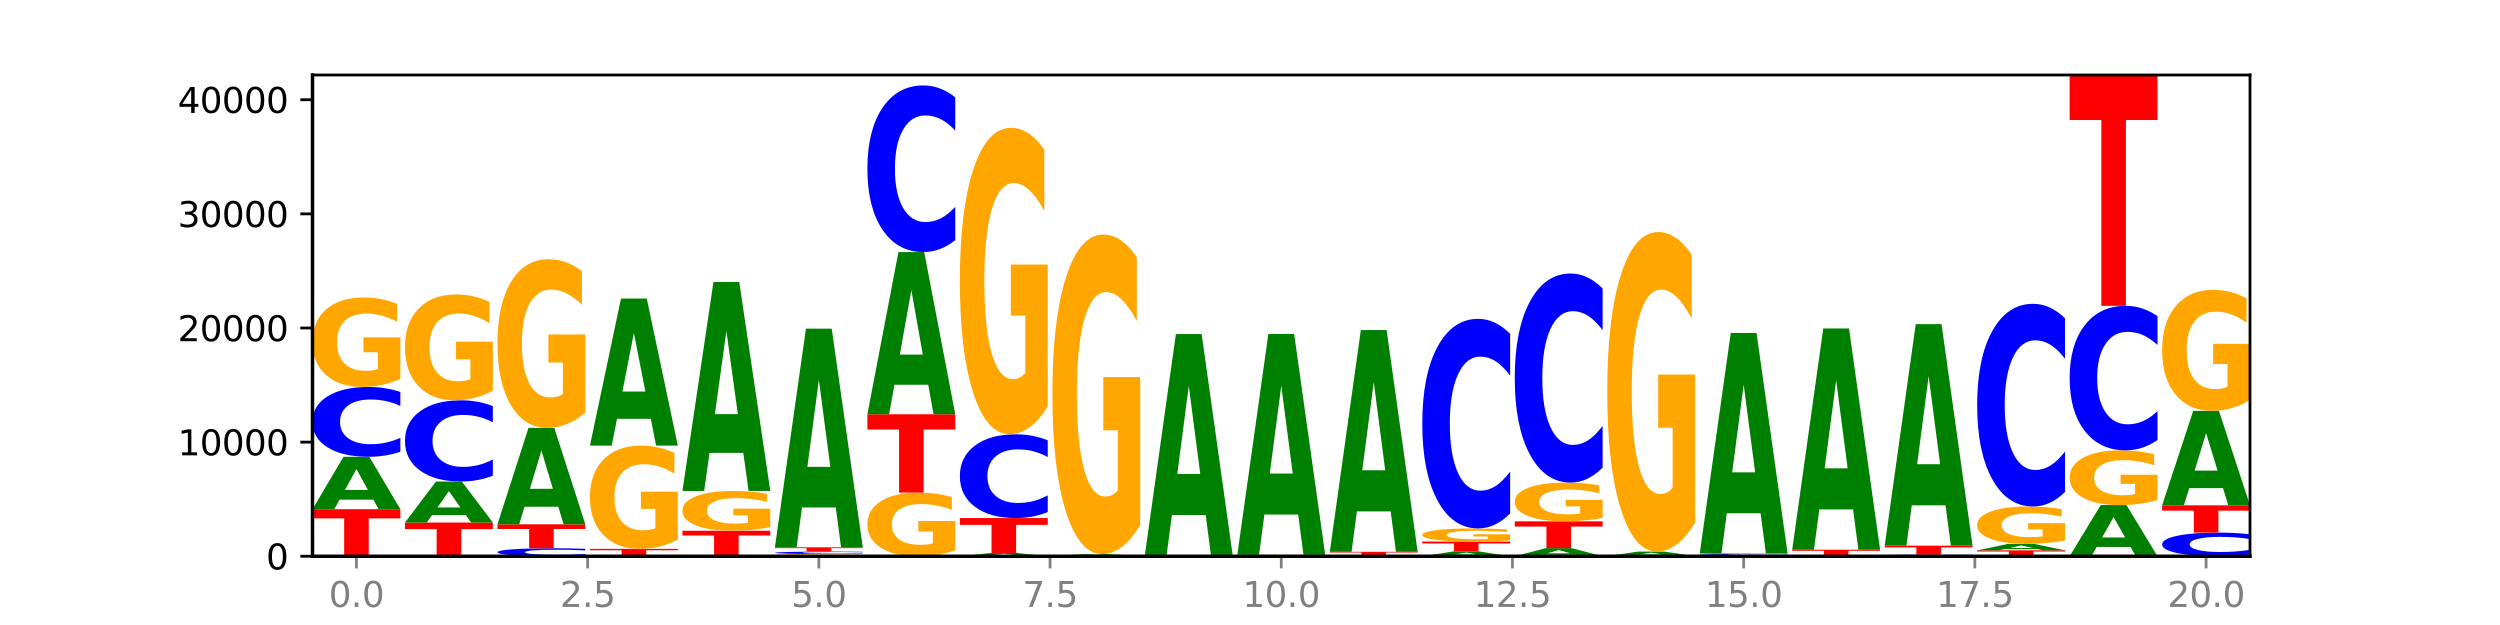<?xml version="1.0" encoding="utf-8" standalone="no"?>
<!DOCTYPE svg PUBLIC "-//W3C//DTD SVG 1.1//EN"
  "http://www.w3.org/Graphics/SVG/1.1/DTD/svg11.dtd">
<svg xmlns:xlink="http://www.w3.org/1999/xlink" width="720pt" height="180pt" viewBox="0 0 720 180" xmlns="http://www.w3.org/2000/svg" version="1.1">
 <defs>
  <style type="text/css">*{stroke-linejoin: round; stroke-linecap: butt}</style>
 </defs>
 <g id="figure_1">
  <g id="patch_1">
   <path d="M 0 180 
L 720 180 
L 720 0 
L 0 0 
z
" style="fill: #ffffff"/>
  </g>
  <g id="axes_1">
   <g id="patch_2">
    <path d="M 90 160.2 
L 648 160.2 
L 648 21.6 
L 90 21.6 
z
" style="fill: #ffffff"/>
   </g>
   <g id="line2d_1">
    <path d="M 90 160.2 
L 648 160.2 
" clip-path="url(#p77f03e26b2)" style="fill: none; stroke: #000000; stroke-width: 0.5; stroke-linecap: square"/>
   </g>
   <g id="patch_3">
    <path d="M 90 146.657 
L 115.303 146.657 
L 115.303 149.298 
L 106.2 149.298 
L 106.2 160.2 
L 99.121 160.2 
L 99.121 149.298 
L 90 149.298 
L 90 146.657 
z
" clip-path="url(#p77f03e26b2)" style="fill: #ff0000"/>
   </g>
   <g id="patch_4">
    <path d="M 107.527 143.905 
L 97.796 143.905 
L 96.26 146.657 
L 90 146.657 
L 98.94 131.55 
L 106.363 131.55 
L 115.303 146.657 
L 109.048 146.657 
L 107.527 143.905 
z
M 99.348 141.101 
L 105.96 141.101 
L 102.659 135.092 
L 99.348 141.101 
z
" clip-path="url(#p77f03e26b2)" style="fill: #008000"/>
   </g>
   <g id="patch_5">
    <path d="M 115.303 130.108 
Q 113.187 130.823 110.898 131.184 
Q 108.609 131.55 106.116 131.55 
Q 98.683 131.55 94.341 128.841 
Q 90 126.133 90 121.501 
Q 90 116.852 94.341 114.148 
Q 98.683 111.439 106.116 111.439 
Q 108.609 111.439 110.898 111.805 
Q 113.187 112.166 115.303 112.881 
L 115.303 116.89 
Q 113.167 115.942 111.095 115.502 
Q 109.024 115.062 106.735 115.062 
Q 102.629 115.062 100.277 116.777 
Q 97.931 118.489 97.931 121.501 
Q 97.931 124.5 100.277 126.216 
Q 102.629 127.927 106.735 127.927 
Q 109.024 127.927 111.095 127.487 
Q 113.167 127.042 115.303 126.095 
L 115.303 130.108 
z
" clip-path="url(#p77f03e26b2)" style="fill: #0000ff"/>
   </g>
   <g id="patch_6">
    <path d="M 115.303 109.108 
Q 112.751 110.274 110.007 110.859 
Q 107.262 111.439 104.336 111.439 
Q 97.724 111.439 93.862 107.969 
Q 90 104.498 90 98.564 
Q 90 92.56 93.93 89.116 
Q 97.865 85.672 104.71 85.672 
Q 107.347 85.672 109.763 86.14 
Q 112.184 86.603 114.328 87.519 
L 114.328 92.655 
Q 112.116 91.479 109.927 90.899 
Q 107.738 90.313 105.538 90.313 
Q 101.466 90.313 99.26 92.453 
Q 97.054 94.588 97.054 98.564 
Q 97.054 102.502 99.181 104.653 
Q 101.308 106.798 105.22 106.798 
Q 106.287 106.798 107.2 106.675 
Q 108.113 106.548 108.838 106.282 
L 108.838 101.459 
L 104.67 101.459 
L 104.67 97.164 
L 115.303 97.164 
L 115.303 109.108 
z
" clip-path="url(#p77f03e26b2)" style="fill: #ffa600"/>
   </g>
   <g id="patch_7">
    <path d="M 116.635 150.497 
L 141.938 150.497 
L 141.938 152.389 
L 132.835 152.389 
L 132.835 160.2 
L 125.756 160.2 
L 125.756 152.389 
L 116.635 152.389 
L 116.635 150.497 
z
" clip-path="url(#p77f03e26b2)" style="fill: #ff0000"/>
   </g>
   <g id="patch_8">
    <path d="M 134.162 148.343 
L 124.431 148.343 
L 122.895 150.497 
L 116.635 150.497 
L 125.574 138.673 
L 132.998 138.673 
L 141.938 150.497 
L 135.683 150.497 
L 134.162 148.343 
z
M 125.983 146.148 
L 132.595 146.148 
L 129.294 141.445 
L 125.983 146.148 
z
" clip-path="url(#p77f03e26b2)" style="fill: #008000"/>
   </g>
   <g id="patch_9">
    <path d="M 141.938 136.996 
Q 139.821 137.827 137.533 138.248 
Q 135.244 138.673 132.751 138.673 
Q 125.318 138.673 120.976 135.523 
Q 116.635 132.373 116.635 126.986 
Q 116.635 121.58 120.976 118.435 
Q 125.318 115.285 132.751 115.285 
Q 135.244 115.285 137.533 115.71 
Q 139.821 116.131 141.938 116.962 
L 141.938 121.624 
Q 139.802 120.522 137.73 120.01 
Q 135.658 119.498 133.37 119.498 
Q 129.264 119.498 126.912 121.493 
Q 124.566 123.484 124.566 126.986 
Q 124.566 130.474 126.912 132.47 
Q 129.264 134.46 133.37 134.46 
Q 135.658 134.46 137.73 133.948 
Q 139.802 133.431 141.938 132.33 
L 141.938 136.996 
z
" clip-path="url(#p77f03e26b2)" style="fill: #0000ff"/>
   </g>
   <g id="patch_10">
    <path d="M 141.938 112.527 
Q 139.386 113.906 136.641 114.599 
Q 133.897 115.285 130.971 115.285 
Q 124.358 115.285 120.497 111.18 
Q 116.635 107.075 116.635 100.054 
Q 116.635 92.952 120.565 88.878 
Q 124.5 84.804 131.345 84.804 
Q 133.982 84.804 136.398 85.358 
Q 138.819 85.906 140.963 86.989 
L 140.963 93.065 
Q 138.751 91.674 136.562 90.987 
Q 134.373 90.295 132.173 90.295 
Q 128.101 90.295 125.895 92.826 
Q 123.689 95.351 123.689 100.054 
Q 123.689 104.713 125.816 107.257 
Q 127.942 109.795 131.855 109.795 
Q 132.921 109.795 133.834 109.65 
Q 134.747 109.499 135.473 109.184 
L 135.473 103.479 
L 131.305 103.479 
L 131.305 98.398 
L 141.938 98.398 
L 141.938 112.527 
z
" clip-path="url(#p77f03e26b2)" style="fill: #ffa600"/>
   </g>
   <g id="patch_11">
    <path d="M 168.573 160.035 
Q 166.456 160.117 164.168 160.158 
Q 161.879 160.2 159.386 160.2 
Q 151.953 160.2 147.611 159.89 
Q 143.27 159.58 143.27 159.05 
Q 143.27 158.518 147.611 158.209 
Q 151.953 157.899 159.386 157.899 
Q 161.879 157.899 164.168 157.941 
Q 166.456 157.982 168.573 158.064 
L 168.573 158.523 
Q 166.437 158.414 164.365 158.364 
Q 162.293 158.314 160.005 158.314 
Q 155.899 158.314 153.546 158.51 
Q 151.2 158.706 151.2 159.05 
Q 151.2 159.393 153.546 159.59 
Q 155.899 159.786 160.005 159.786 
Q 162.293 159.786 164.365 159.735 
Q 166.437 159.684 168.573 159.576 
L 168.573 160.035 
z
" clip-path="url(#p77f03e26b2)" style="fill: #0000ff"/>
   </g>
   <g id="patch_12">
    <path d="M 143.27 150.999 
L 168.573 150.999 
L 168.573 152.345 
L 159.47 152.345 
L 159.47 157.899 
L 152.391 157.899 
L 152.391 152.345 
L 143.27 152.345 
L 143.27 150.999 
z
" clip-path="url(#p77f03e26b2)" style="fill: #ff0000"/>
   </g>
   <g id="patch_13">
    <path d="M 160.797 145.939 
L 151.066 145.939 
L 149.53 150.999 
L 143.27 150.999 
L 152.209 123.22 
L 159.633 123.22 
L 168.573 150.999 
L 162.318 150.999 
L 160.797 145.939 
z
M 152.618 140.783 
L 159.23 140.783 
L 155.929 129.733 
L 152.618 140.783 
z
" clip-path="url(#p77f03e26b2)" style="fill: #008000"/>
   </g>
   <g id="patch_14">
    <path d="M 168.573 118.827 
Q 166.021 121.023 163.276 122.127 
Q 160.532 123.22 157.605 123.22 
Q 150.993 123.22 147.132 116.68 
Q 143.27 110.14 143.27 98.955 
Q 143.27 87.64 147.2 81.15 
Q 151.135 74.66 157.98 74.66 
Q 160.617 74.66 163.032 75.543 
Q 165.454 76.416 167.597 78.141 
L 167.597 87.821 
Q 165.386 85.604 163.197 84.511 
Q 161.008 83.407 158.808 83.407 
Q 154.736 83.407 152.53 87.44 
Q 150.324 91.462 150.324 98.955 
Q 150.324 106.378 152.451 110.431 
Q 154.577 114.473 158.49 114.473 
Q 159.556 114.473 160.469 114.243 
Q 161.382 114.002 162.108 113.5 
L 162.108 104.412 
L 157.94 104.412 
L 157.94 96.317 
L 168.573 96.317 
L 168.573 118.827 
z
" clip-path="url(#p77f03e26b2)" style="fill: #ffa600"/>
   </g>
   <g id="patch_15">
    <path d="M 195.208 160.196 
Q 193.091 160.198 190.802 160.199 
Q 188.514 160.2 186.021 160.2 
Q 178.588 160.2 174.246 160.192 
Q 169.905 160.185 169.905 160.172 
Q 169.905 160.159 174.246 160.152 
Q 178.588 160.144 186.021 160.144 
Q 188.514 160.144 190.802 160.145 
Q 193.091 160.146 195.208 160.148 
L 195.208 160.159 
Q 193.072 160.157 191 160.155 
Q 188.928 160.154 186.639 160.154 
Q 182.534 160.154 180.181 160.159 
Q 177.835 160.164 177.835 160.172 
Q 177.835 160.18 180.181 160.185 
Q 182.534 160.19 186.639 160.19 
Q 188.928 160.19 191 160.189 
Q 193.072 160.187 195.208 160.185 
L 195.208 160.196 
z
" clip-path="url(#p77f03e26b2)" style="fill: #0000ff"/>
   </g>
   <g id="patch_16">
    <path d="M 169.905 158.077 
L 195.208 158.077 
L 195.208 158.48 
L 186.104 158.48 
L 186.104 160.144 
L 179.025 160.144 
L 179.025 158.48 
L 169.905 158.48 
L 169.905 158.077 
z
" clip-path="url(#p77f03e26b2)" style="fill: #ff0000"/>
   </g>
   <g id="patch_17">
    <path d="M 195.208 155.386 
Q 192.656 156.731 189.911 157.407 
Q 187.166 158.077 184.24 158.077 
Q 177.628 158.077 173.766 154.071 
Q 169.905 150.066 169.905 143.217 
Q 169.905 136.287 173.834 132.313 
Q 177.77 128.338 184.615 128.338 
Q 187.252 128.338 189.667 128.879 
Q 192.089 129.413 194.232 130.47 
L 194.232 136.398 
Q 192.021 135.04 189.832 134.371 
Q 187.643 133.695 185.443 133.695 
Q 181.371 133.695 179.165 136.164 
Q 176.959 138.628 176.959 143.217 
Q 176.959 147.762 179.086 150.244 
Q 181.212 152.72 185.125 152.72 
Q 186.191 152.72 187.104 152.579 
Q 188.017 152.431 188.743 152.124 
L 188.743 146.558 
L 184.575 146.558 
L 184.575 141.601 
L 195.208 141.601 
L 195.208 155.386 
z
" clip-path="url(#p77f03e26b2)" style="fill: #ffa600"/>
   </g>
   <g id="patch_18">
    <path d="M 187.432 120.621 
L 177.701 120.621 
L 176.164 128.338 
L 169.905 128.338 
L 178.844 85.978 
L 186.268 85.978 
L 195.208 128.338 
L 188.953 128.338 
L 187.432 120.621 
z
M 179.253 112.759 
L 185.864 112.759 
L 182.564 95.91 
L 179.253 112.759 
z
" clip-path="url(#p77f03e26b2)" style="fill: #008000"/>
   </g>
   <g id="patch_19">
    <path d="M 221.842 160.18 
Q 219.726 160.19 217.437 160.195 
Q 215.149 160.2 212.656 160.2 
Q 205.222 160.2 200.881 160.163 
Q 196.539 160.127 196.539 160.064 
Q 196.539 160.001 200.881 159.964 
Q 205.222 159.927 212.656 159.927 
Q 215.149 159.927 217.437 159.932 
Q 219.726 159.937 221.842 159.947 
L 221.842 160.001 
Q 219.707 159.988 217.635 159.982 
Q 215.563 159.976 213.274 159.976 
Q 209.169 159.976 206.816 160 
Q 204.47 160.023 204.47 160.064 
Q 204.47 160.104 206.816 160.128 
Q 209.169 160.151 213.274 160.151 
Q 215.563 160.151 217.635 160.145 
Q 219.707 160.139 221.842 160.126 
L 221.842 160.18 
z
" clip-path="url(#p77f03e26b2)" style="fill: #0000ff"/>
   </g>
   <g id="patch_20">
    <path d="M 196.539 152.85 
L 221.842 152.85 
L 221.842 154.23 
L 212.739 154.23 
L 212.739 159.927 
L 205.66 159.927 
L 205.66 154.23 
L 196.539 154.23 
L 196.539 152.85 
z
" clip-path="url(#p77f03e26b2)" style="fill: #ff0000"/>
   </g>
   <g id="patch_21">
    <path d="M 221.842 151.814 
Q 219.291 152.332 216.546 152.592 
Q 213.801 152.85 210.875 152.85 
Q 204.263 152.85 200.401 151.308 
Q 196.539 149.765 196.539 147.128 
Q 196.539 144.459 200.469 142.928 
Q 204.405 141.398 211.249 141.398 
Q 213.886 141.398 216.302 141.606 
Q 218.724 141.812 220.867 142.219 
L 220.867 144.502 
Q 218.655 143.979 216.467 143.721 
Q 214.278 143.461 212.077 143.461 
Q 208.006 143.461 205.8 144.412 
Q 203.594 145.36 203.594 147.128 
Q 203.594 148.878 205.72 149.834 
Q 207.847 150.787 211.76 150.787 
Q 212.826 150.787 213.739 150.733 
Q 214.652 150.676 215.378 150.558 
L 215.378 148.414 
L 211.21 148.414 
L 211.21 146.505 
L 221.842 146.505 
L 221.842 151.814 
z
" clip-path="url(#p77f03e26b2)" style="fill: #ffa600"/>
   </g>
   <g id="patch_22">
    <path d="M 214.067 130.433 
L 204.336 130.433 
L 202.799 141.398 
L 196.539 141.398 
L 205.479 81.208 
L 212.903 81.208 
L 221.842 141.398 
L 215.588 141.398 
L 214.067 130.433 
z
M 205.888 119.262 
L 212.499 119.262 
L 209.199 95.32 
L 205.888 119.262 
z
" clip-path="url(#p77f03e26b2)" style="fill: #008000"/>
   </g>
   <g id="patch_23">
    <path d="M 248.477 160.143 
Q 245.925 160.171 243.181 160.186 
Q 240.436 160.2 237.51 160.2 
Q 230.898 160.2 227.036 160.115 
Q 223.174 160.029 223.174 159.883 
Q 223.174 159.735 227.104 159.65 
Q 231.04 159.566 237.884 159.566 
Q 240.521 159.566 242.937 159.577 
Q 245.358 159.589 247.502 159.611 
L 247.502 159.738 
Q 245.29 159.709 243.101 159.694 
Q 240.912 159.68 238.712 159.68 
Q 234.641 159.68 232.435 159.733 
Q 230.229 159.785 230.229 159.883 
Q 230.229 159.98 232.355 160.033 
Q 234.482 160.086 238.395 160.086 
Q 239.461 160.086 240.374 160.083 
Q 241.287 160.08 242.013 160.073 
L 242.013 159.954 
L 237.845 159.954 
L 237.845 159.849 
L 248.477 159.849 
L 248.477 160.143 
z
" clip-path="url(#p77f03e26b2)" style="fill: #ffa600"/>
   </g>
   <g id="patch_24">
    <path d="M 248.477 159.515 
Q 246.361 159.54 244.072 159.553 
Q 241.783 159.566 239.291 159.566 
Q 231.857 159.566 227.516 159.471 
Q 223.174 159.376 223.174 159.214 
Q 223.174 159.051 227.516 158.957 
Q 231.857 158.862 239.291 158.862 
Q 241.783 158.862 244.072 158.875 
Q 246.361 158.888 248.477 158.913 
L 248.477 159.053 
Q 246.342 159.02 244.27 159.004 
Q 242.198 158.989 239.909 158.989 
Q 235.803 158.989 233.451 159.049 
Q 231.105 159.109 231.105 159.214 
Q 231.105 159.319 233.451 159.379 
Q 235.803 159.439 239.909 159.439 
Q 242.198 159.439 244.27 159.423 
Q 246.342 159.408 248.477 159.375 
L 248.477 159.515 
z
" clip-path="url(#p77f03e26b2)" style="fill: #0000ff"/>
   </g>
   <g id="patch_25">
    <path d="M 223.174 157.623 
L 248.477 157.623 
L 248.477 157.865 
L 239.374 157.865 
L 239.374 158.862 
L 232.295 158.862 
L 232.295 157.865 
L 223.174 157.865 
L 223.174 157.623 
z
" clip-path="url(#p77f03e26b2)" style="fill: #ff0000"/>
   </g>
   <g id="patch_26">
    <path d="M 240.702 146.152 
L 230.971 146.152 
L 229.434 157.623 
L 223.174 157.623 
L 232.114 94.652 
L 239.538 94.652 
L 248.477 157.623 
L 242.223 157.623 
L 240.702 146.152 
z
M 232.523 134.464 
L 239.134 134.464 
L 235.834 109.416 
L 232.523 134.464 
z
" clip-path="url(#p77f03e26b2)" style="fill: #008000"/>
   </g>
   <g id="patch_27">
    <path d="M 275.112 158.542 
Q 272.56 159.371 269.816 159.787 
Q 267.071 160.2 264.145 160.2 
Q 257.533 160.2 253.671 157.732 
Q 249.809 155.264 249.809 151.043 
Q 249.809 146.773 253.739 144.324 
Q 257.674 141.874 264.519 141.874 
Q 267.156 141.874 269.572 142.208 
Q 271.993 142.537 274.137 143.188 
L 274.137 146.841 
Q 271.925 146.004 269.736 145.592 
Q 267.547 145.175 265.347 145.175 
Q 261.275 145.175 259.069 146.697 
Q 256.864 148.215 256.864 151.043 
Q 256.864 153.844 258.99 155.374 
Q 261.117 156.899 265.029 156.899 
Q 266.096 156.899 267.009 156.812 
Q 267.922 156.721 268.647 156.532 
L 268.647 153.102 
L 264.479 153.102 
L 264.479 150.047 
L 275.112 150.047 
L 275.112 158.542 
z
" clip-path="url(#p77f03e26b2)" style="fill: #ffa600"/>
   </g>
   <g id="patch_28">
    <path d="M 249.809 119.309 
L 275.112 119.309 
L 275.112 123.71 
L 266.009 123.71 
L 266.009 141.874 
L 258.93 141.874 
L 258.93 123.71 
L 249.809 123.71 
L 249.809 119.309 
z
" clip-path="url(#p77f03e26b2)" style="fill: #ff0000"/>
   </g>
   <g id="patch_29">
    <path d="M 267.337 110.8 
L 257.605 110.8 
L 256.069 119.309 
L 249.809 119.309 
L 258.749 72.599 
L 266.173 72.599 
L 275.112 119.309 
L 268.858 119.309 
L 267.337 110.8 
z
M 259.157 102.13 
L 265.769 102.13 
L 262.468 83.551 
L 259.157 102.13 
z
" clip-path="url(#p77f03e26b2)" style="fill: #008000"/>
   </g>
   <g id="patch_30">
    <path d="M 275.112 69.159 
Q 272.996 70.864 270.707 71.727 
Q 268.418 72.599 265.926 72.599 
Q 258.492 72.599 254.151 66.136 
Q 249.809 59.672 249.809 48.618 
Q 249.809 37.525 254.151 31.071 
Q 258.492 24.608 265.926 24.608 
Q 268.418 24.608 270.707 25.48 
Q 272.996 26.343 275.112 28.048 
L 275.112 37.614 
Q 272.976 35.354 270.905 34.303 
Q 268.833 33.252 266.544 33.252 
Q 262.438 33.252 260.086 37.347 
Q 257.74 41.431 257.74 48.618 
Q 257.74 55.776 260.086 59.87 
Q 262.438 63.955 266.544 63.955 
Q 268.833 63.955 270.905 62.904 
Q 272.976 61.843 275.112 59.583 
L 275.112 69.159 
z
" clip-path="url(#p77f03e26b2)" style="fill: #0000ff"/>
   </g>
   <g id="patch_31">
    <path d="M 293.971 160.028 
L 284.24 160.028 
L 282.704 160.2 
L 276.444 160.2 
L 285.384 159.253 
L 292.807 159.253 
L 301.747 160.2 
L 295.492 160.2 
L 293.971 160.028 
z
M 285.792 159.852 
L 292.404 159.852 
L 289.103 159.475 
L 285.792 159.852 
z
" clip-path="url(#p77f03e26b2)" style="fill: #008000"/>
   </g>
   <g id="patch_32">
    <path d="M 276.444 149.201 
L 301.747 149.201 
L 301.747 151.162 
L 292.644 151.162 
L 292.644 159.253 
L 285.565 159.253 
L 285.565 151.162 
L 276.444 151.162 
L 276.444 149.201 
z
" clip-path="url(#p77f03e26b2)" style="fill: #ff0000"/>
   </g>
   <g id="patch_33">
    <path d="M 301.747 147.472 
Q 299.63 148.329 297.342 148.763 
Q 295.053 149.201 292.56 149.201 
Q 285.127 149.201 280.785 145.953 
Q 276.444 142.704 276.444 137.149 
Q 276.444 131.573 280.785 128.329 
Q 285.127 125.081 292.56 125.081 
Q 295.053 125.081 297.342 125.519 
Q 299.63 125.953 301.747 126.81 
L 301.747 131.618 
Q 299.611 130.482 297.539 129.954 
Q 295.467 129.426 293.179 129.426 
Q 289.073 129.426 286.721 131.483 
Q 284.375 133.536 284.375 137.149 
Q 284.375 140.746 286.721 142.804 
Q 289.073 144.857 293.179 144.857 
Q 295.467 144.857 297.539 144.328 
Q 299.611 143.795 301.747 142.659 
L 301.747 147.472 
z
" clip-path="url(#p77f03e26b2)" style="fill: #0000ff"/>
   </g>
   <g id="patch_34">
    <path d="M 301.747 117.095 
Q 299.195 121.088 296.45 123.093 
Q 293.706 125.081 290.78 125.081 
Q 284.168 125.081 280.306 113.193 
Q 276.444 101.305 276.444 80.976 
Q 276.444 60.409 280.374 48.613 
Q 284.309 36.816 291.154 36.816 
Q 293.791 36.816 296.207 38.42 
Q 298.628 40.007 300.772 43.143 
L 300.772 60.737 
Q 298.56 56.708 296.371 54.721 
Q 294.182 52.715 291.982 52.715 
Q 287.91 52.715 285.704 60.044 
Q 283.498 67.356 283.498 80.976 
Q 283.498 94.468 285.625 101.834 
Q 287.751 109.182 291.664 109.182 
Q 292.73 109.182 293.643 108.762 
Q 294.556 108.325 295.282 107.413 
L 295.282 90.894 
L 291.114 90.894 
L 291.114 76.18 
L 301.747 76.18 
L 301.747 117.095 
z
" clip-path="url(#p77f03e26b2)" style="fill: #ffa600"/>
   </g>
   <g id="patch_35">
    <path d="M 328.382 160.197 
Q 326.265 160.198 323.977 160.199 
Q 321.688 160.2 319.195 160.2 
Q 311.762 160.2 307.42 160.194 
Q 303.079 160.188 303.079 160.177 
Q 303.079 160.166 307.42 160.16 
Q 311.762 160.154 319.195 160.154 
Q 321.688 160.154 323.977 160.155 
Q 326.265 160.156 328.382 160.157 
L 328.382 160.166 
Q 326.246 160.164 324.174 160.163 
Q 322.102 160.162 319.814 160.162 
Q 315.708 160.162 313.356 160.166 
Q 311.009 160.17 311.009 160.177 
Q 311.009 160.184 313.356 160.188 
Q 315.708 160.192 319.814 160.192 
Q 322.102 160.192 324.174 160.191 
Q 326.246 160.19 328.382 160.188 
L 328.382 160.197 
z
" clip-path="url(#p77f03e26b2)" style="fill: #0000ff"/>
   </g>
   <g id="patch_36">
    <path d="M 303.079 160.092 
L 328.382 160.092 
L 328.382 160.104 
L 319.279 160.104 
L 319.279 160.154 
L 312.2 160.154 
L 312.2 160.104 
L 303.079 160.104 
L 303.079 160.092 
z
" clip-path="url(#p77f03e26b2)" style="fill: #ff0000"/>
   </g>
   <g id="patch_37">
    <path d="M 320.606 159.999 
L 310.875 159.999 
L 309.339 160.092 
L 303.079 160.092 
L 312.018 159.585 
L 319.442 159.585 
L 328.382 160.092 
L 322.127 160.092 
L 320.606 159.999 
z
M 312.427 159.905 
L 319.039 159.905 
L 315.738 159.704 
L 312.427 159.905 
z
" clip-path="url(#p77f03e26b2)" style="fill: #008000"/>
   </g>
   <g id="patch_38">
    <path d="M 328.382 151.258 
Q 325.83 155.422 323.085 157.513 
Q 320.341 159.585 317.415 159.585 
Q 310.802 159.585 306.941 147.19 
Q 303.079 134.794 303.079 113.596 
Q 303.079 92.151 307.009 79.851 
Q 310.944 67.55 317.789 67.55 
Q 320.426 67.55 322.841 69.223 
Q 325.263 70.877 327.406 74.147 
L 327.406 92.493 
Q 325.195 88.292 323.006 86.22 
Q 320.817 84.128 318.617 84.128 
Q 314.545 84.128 312.339 91.771 
Q 310.133 99.395 310.133 113.596 
Q 310.133 127.665 312.26 135.346 
Q 314.386 143.007 318.299 143.007 
Q 319.365 143.007 320.278 142.57 
Q 321.191 142.114 321.917 141.163 
L 321.917 123.939 
L 317.749 123.939 
L 317.749 108.596 
L 328.382 108.596 
L 328.382 151.258 
z
" clip-path="url(#p77f03e26b2)" style="fill: #ffa600"/>
   </g>
   <g id="patch_39">
    <path d="M 329.714 160.167 
L 355.017 160.167 
L 355.017 160.174 
L 345.913 160.174 
L 345.913 160.2 
L 338.834 160.2 
L 338.834 160.174 
L 329.714 160.174 
L 329.714 160.167 
z
" clip-path="url(#p77f03e26b2)" style="fill: #ff0000"/>
   </g>
   <g id="patch_40">
    <path d="M 355.017 160.164 
Q 352.9 160.165 350.611 160.166 
Q 348.323 160.167 345.83 160.167 
Q 338.397 160.167 334.055 160.16 
Q 329.714 160.154 329.714 160.142 
Q 329.714 160.131 334.055 160.124 
Q 338.397 160.118 345.83 160.118 
Q 348.323 160.118 350.611 160.119 
Q 352.9 160.12 355.017 160.121 
L 355.017 160.131 
Q 352.881 160.129 350.809 160.128 
Q 348.737 160.127 346.448 160.127 
Q 342.343 160.127 339.99 160.131 
Q 337.644 160.135 337.644 160.142 
Q 337.644 160.15 339.99 160.154 
Q 342.343 160.158 346.448 160.158 
Q 348.737 160.158 350.809 160.157 
Q 352.881 160.156 355.017 160.154 
L 355.017 160.164 
z
" clip-path="url(#p77f03e26b2)" style="fill: #0000ff"/>
   </g>
   <g id="patch_41">
    <path d="M 355.017 160.101 
Q 352.465 160.11 349.72 160.114 
Q 346.976 160.118 344.049 160.118 
Q 337.437 160.118 333.575 160.093 
Q 329.714 160.069 329.714 160.027 
Q 329.714 159.985 333.643 159.961 
Q 337.579 159.937 344.424 159.937 
Q 347.061 159.937 349.476 159.94 
Q 351.898 159.944 354.041 159.95 
L 354.041 159.986 
Q 351.83 159.978 349.641 159.974 
Q 347.452 159.97 345.252 159.97 
Q 341.18 159.97 338.974 159.985 
Q 336.768 160 336.768 160.027 
Q 336.768 160.055 338.895 160.07 
Q 341.021 160.085 344.934 160.085 
Q 346 160.085 346.913 160.084 
Q 347.826 160.084 348.552 160.082 
L 348.552 160.048 
L 344.384 160.048 
L 344.384 160.018 
L 355.017 160.018 
L 355.017 160.101 
z
" clip-path="url(#p77f03e26b2)" style="fill: #ffa600"/>
   </g>
   <g id="patch_42">
    <path d="M 347.241 148.329 
L 337.51 148.329 
L 335.973 159.937 
L 329.714 159.937 
L 338.653 96.217 
L 346.077 96.217 
L 355.017 159.937 
L 348.762 159.937 
L 347.241 148.329 
z
M 339.062 136.503 
L 345.674 136.503 
L 342.373 111.157 
L 339.062 136.503 
z
" clip-path="url(#p77f03e26b2)" style="fill: #008000"/>
   </g>
   <g id="patch_43">
    <path d="M 381.652 160.196 
Q 379.535 160.198 377.246 160.199 
Q 374.958 160.2 372.465 160.2 
Q 365.031 160.2 360.69 160.193 
Q 356.348 160.187 356.348 160.175 
Q 356.348 160.164 360.69 160.157 
Q 365.031 160.151 372.465 160.151 
Q 374.958 160.151 377.246 160.152 
Q 379.535 160.152 381.652 160.154 
L 381.652 160.164 
Q 379.516 160.162 377.444 160.161 
Q 375.372 160.16 373.083 160.16 
Q 368.978 160.16 366.625 160.164 
Q 364.279 160.168 364.279 160.175 
Q 364.279 160.183 366.625 160.187 
Q 368.978 160.191 373.083 160.191 
Q 375.372 160.191 377.444 160.19 
Q 379.516 160.189 381.652 160.187 
L 381.652 160.196 
z
" clip-path="url(#p77f03e26b2)" style="fill: #0000ff"/>
   </g>
   <g id="patch_44">
    <path d="M 356.348 159.973 
L 381.652 159.973 
L 381.652 160.008 
L 372.548 160.008 
L 372.548 160.151 
L 365.469 160.151 
L 365.469 160.008 
L 356.348 160.008 
L 356.348 159.973 
z
" clip-path="url(#p77f03e26b2)" style="fill: #ff0000"/>
   </g>
   <g id="patch_45">
    <path d="M 381.652 159.956 
Q 379.1 159.964 376.355 159.969 
Q 373.61 159.973 370.684 159.973 
Q 364.072 159.973 360.21 159.947 
Q 356.348 159.921 356.348 159.876 
Q 356.348 159.831 360.278 159.805 
Q 364.214 159.779 371.058 159.779 
Q 373.695 159.779 376.111 159.783 
Q 378.533 159.786 380.676 159.793 
L 380.676 159.832 
Q 378.465 159.823 376.276 159.819 
Q 374.087 159.814 371.886 159.814 
Q 367.815 159.814 365.609 159.83 
Q 363.403 159.846 363.403 159.876 
Q 363.403 159.906 365.529 159.922 
Q 367.656 159.938 371.569 159.938 
Q 372.635 159.938 373.548 159.937 
Q 374.461 159.936 375.187 159.934 
L 375.187 159.898 
L 371.019 159.898 
L 371.019 159.866 
L 381.652 159.866 
L 381.652 159.956 
z
" clip-path="url(#p77f03e26b2)" style="fill: #ffa600"/>
   </g>
   <g id="patch_46">
    <path d="M 373.876 148.192 
L 364.145 148.192 
L 362.608 159.779 
L 356.348 159.779 
L 365.288 96.174 
L 372.712 96.174 
L 381.652 159.779 
L 375.397 159.779 
L 373.876 148.192 
z
M 365.697 136.387 
L 372.308 136.387 
L 369.008 111.087 
L 365.697 136.387 
z
" clip-path="url(#p77f03e26b2)" style="fill: #008000"/>
   </g>
   <g id="patch_47">
    <path d="M 408.286 160.195 
Q 406.17 160.197 403.881 160.199 
Q 401.592 160.2 399.1 160.2 
Q 391.666 160.2 387.325 160.19 
Q 382.983 160.181 382.983 160.164 
Q 382.983 160.147 387.325 160.137 
Q 391.666 160.128 399.1 160.128 
Q 401.592 160.128 403.881 160.129 
Q 406.17 160.13 408.286 160.133 
L 408.286 160.147 
Q 406.151 160.144 404.079 160.142 
Q 402.007 160.141 399.718 160.141 
Q 395.613 160.141 393.26 160.147 
Q 390.914 160.153 390.914 160.164 
Q 390.914 160.175 393.26 160.181 
Q 395.613 160.187 399.718 160.187 
Q 402.007 160.187 404.079 160.185 
Q 406.151 160.184 408.286 160.18 
L 408.286 160.195 
z
" clip-path="url(#p77f03e26b2)" style="fill: #0000ff"/>
   </g>
   <g id="patch_48">
    <path d="M 408.286 160.115 
Q 405.735 160.121 402.99 160.125 
Q 400.245 160.128 397.319 160.128 
Q 390.707 160.128 386.845 160.109 
Q 382.983 160.09 382.983 160.057 
Q 382.983 160.024 386.913 160.005 
Q 390.849 159.986 397.693 159.986 
Q 400.33 159.986 402.746 159.989 
Q 405.167 159.991 407.311 159.996 
L 407.311 160.025 
Q 405.099 160.018 402.91 160.015 
Q 400.722 160.012 398.521 160.012 
Q 394.45 160.012 392.244 160.024 
Q 390.038 160.035 390.038 160.057 
Q 390.038 160.079 392.164 160.09 
Q 394.291 160.102 398.204 160.102 
Q 399.27 160.102 400.183 160.102 
Q 401.096 160.101 401.822 160.099 
L 401.822 160.073 
L 397.654 160.073 
L 397.654 160.049 
L 408.286 160.049 
L 408.286 160.115 
z
" clip-path="url(#p77f03e26b2)" style="fill: #ffa600"/>
   </g>
   <g id="patch_49">
    <path d="M 382.983 158.921 
L 408.286 158.921 
L 408.286 159.129 
L 399.183 159.129 
L 399.183 159.986 
L 392.104 159.986 
L 392.104 159.129 
L 382.983 159.129 
L 382.983 158.921 
z
" clip-path="url(#p77f03e26b2)" style="fill: #ff0000"/>
   </g>
   <g id="patch_50">
    <path d="M 400.511 147.288 
L 390.78 147.288 
L 389.243 158.921 
L 382.983 158.921 
L 391.923 95.06 
L 399.347 95.06 
L 408.286 158.921 
L 402.032 158.921 
L 400.511 147.288 
z
M 392.332 135.435 
L 398.943 135.435 
L 395.643 110.033 
L 392.332 135.435 
z
" clip-path="url(#p77f03e26b2)" style="fill: #008000"/>
   </g>
   <g id="patch_51">
    <path d="M 427.146 159.947 
L 417.414 159.947 
L 415.878 160.2 
L 409.618 160.2 
L 418.558 158.81 
L 425.982 158.81 
L 434.921 160.2 
L 428.667 160.2 
L 427.146 159.947 
z
M 418.966 159.689 
L 425.578 159.689 
L 422.277 159.136 
L 418.966 159.689 
z
" clip-path="url(#p77f03e26b2)" style="fill: #008000"/>
   </g>
   <g id="patch_52">
    <path d="M 409.618 155.97 
L 434.921 155.97 
L 434.921 156.523 
L 425.818 156.523 
L 425.818 158.81 
L 418.739 158.81 
L 418.739 156.523 
L 409.618 156.523 
L 409.618 155.97 
z
" clip-path="url(#p77f03e26b2)" style="fill: #ff0000"/>
   </g>
   <g id="patch_53">
    <path d="M 434.921 155.628 
Q 432.369 155.799 429.625 155.884 
Q 426.88 155.97 423.954 155.97 
Q 417.342 155.97 413.48 155.46 
Q 409.618 154.951 409.618 154.081 
Q 409.618 153.2 413.548 152.695 
Q 417.484 152.189 424.328 152.189 
Q 426.965 152.189 429.381 152.258 
Q 431.802 152.326 433.946 152.46 
L 433.946 153.214 
Q 431.734 153.041 429.545 152.956 
Q 427.356 152.87 425.156 152.87 
Q 421.084 152.87 418.879 153.184 
Q 416.673 153.497 416.673 154.081 
Q 416.673 154.658 418.799 154.974 
Q 420.926 155.289 424.839 155.289 
Q 425.905 155.289 426.818 155.271 
Q 427.731 155.252 428.457 155.213 
L 428.457 154.505 
L 424.288 154.505 
L 424.288 153.875 
L 434.921 153.875 
L 434.921 155.628 
z
" clip-path="url(#p77f03e26b2)" style="fill: #ffa600"/>
   </g>
   <g id="patch_54">
    <path d="M 434.921 147.863 
Q 432.805 150.007 430.516 151.092 
Q 428.227 152.189 425.735 152.189 
Q 418.301 152.189 413.96 144.06 
Q 409.618 135.93 409.618 122.028 
Q 409.618 108.075 413.96 99.958 
Q 418.301 91.829 425.735 91.829 
Q 428.227 91.829 430.516 92.926 
Q 432.805 94.011 434.921 96.155 
L 434.921 108.187 
Q 432.786 105.345 430.714 104.023 
Q 428.642 102.701 426.353 102.701 
Q 422.247 102.701 419.895 107.851 
Q 417.549 112.988 417.549 122.028 
Q 417.549 131.03 419.895 136.18 
Q 422.247 141.317 426.353 141.317 
Q 428.642 141.317 430.714 139.995 
Q 432.786 138.661 434.921 135.818 
L 434.921 147.863 
z
" clip-path="url(#p77f03e26b2)" style="fill: #0000ff"/>
   </g>
   <g id="patch_55">
    <path d="M 453.78 159.774 
L 444.049 159.774 
L 442.513 160.2 
L 436.253 160.2 
L 445.193 157.863 
L 452.616 157.863 
L 461.556 160.2 
L 455.301 160.2 
L 453.78 159.774 
z
M 445.601 159.34 
L 452.213 159.34 
L 448.912 158.411 
L 445.601 159.34 
z
" clip-path="url(#p77f03e26b2)" style="fill: #008000"/>
   </g>
   <g id="patch_56">
    <path d="M 436.253 150.145 
L 461.556 150.145 
L 461.556 151.65 
L 452.453 151.65 
L 452.453 157.863 
L 445.374 157.863 
L 445.374 151.65 
L 436.253 151.65 
L 436.253 150.145 
z
" clip-path="url(#p77f03e26b2)" style="fill: #ff0000"/>
   </g>
   <g id="patch_57">
    <path d="M 461.556 149.135 
Q 459.004 149.64 456.26 149.893 
Q 453.515 150.145 450.589 150.145 
Q 443.977 150.145 440.115 148.641 
Q 436.253 147.138 436.253 144.567 
Q 436.253 141.966 440.183 140.474 
Q 444.118 138.982 450.963 138.982 
Q 453.6 138.982 456.016 139.185 
Q 458.437 139.385 460.581 139.782 
L 460.581 142.007 
Q 458.369 141.498 456.18 141.246 
Q 453.991 140.993 451.791 140.993 
Q 447.719 140.993 445.513 141.92 
Q 443.307 142.844 443.307 144.567 
Q 443.307 146.273 445.434 147.205 
Q 447.561 148.134 451.473 148.134 
Q 452.54 148.134 453.453 148.081 
Q 454.366 148.026 455.091 147.91 
L 455.091 145.821 
L 450.923 145.821 
L 450.923 143.96 
L 461.556 143.96 
L 461.556 149.135 
z
" clip-path="url(#p77f03e26b2)" style="fill: #ffa600"/>
   </g>
   <g id="patch_58">
    <path d="M 461.556 134.666 
Q 459.44 136.805 457.151 137.887 
Q 454.862 138.982 452.369 138.982 
Q 444.936 138.982 440.594 130.873 
Q 436.253 122.764 436.253 108.897 
Q 436.253 94.981 440.594 86.884 
Q 444.936 78.776 452.369 78.776 
Q 454.862 78.776 457.151 79.87 
Q 459.44 80.952 461.556 83.091 
L 461.556 95.093 
Q 459.42 92.257 457.348 90.939 
Q 455.277 89.62 452.988 89.62 
Q 448.882 89.62 446.53 94.757 
Q 444.184 99.881 444.184 108.897 
Q 444.184 117.877 446.53 123.013 
Q 448.882 128.137 452.988 128.137 
Q 455.277 128.137 457.348 126.819 
Q 459.42 125.488 461.556 122.652 
L 461.556 134.666 
z
" clip-path="url(#p77f03e26b2)" style="fill: #0000ff"/>
   </g>
   <g id="patch_59">
    <path d="M 488.191 160.198 
Q 486.074 160.199 483.786 160.2 
Q 481.497 160.2 479.004 160.2 
Q 471.571 160.2 467.229 160.196 
Q 462.888 160.193 462.888 160.187 
Q 462.888 160.181 467.229 160.177 
Q 471.571 160.174 479.004 160.174 
Q 481.497 160.174 483.786 160.174 
Q 486.074 160.175 488.191 160.176 
L 488.191 160.181 
Q 486.055 160.18 483.983 160.179 
Q 481.911 160.178 479.623 160.178 
Q 475.517 160.178 473.165 160.181 
Q 470.819 160.183 470.819 160.187 
Q 470.819 160.191 473.165 160.193 
Q 475.517 160.195 479.623 160.195 
Q 481.911 160.195 483.983 160.195 
Q 486.055 160.194 488.191 160.193 
L 488.191 160.198 
z
" clip-path="url(#p77f03e26b2)" style="fill: #0000ff"/>
   </g>
   <g id="patch_60">
    <path d="M 462.888 160.147 
L 488.191 160.147 
L 488.191 160.153 
L 479.088 160.153 
L 479.088 160.174 
L 472.009 160.174 
L 472.009 160.153 
L 462.888 160.153 
L 462.888 160.147 
z
" clip-path="url(#p77f03e26b2)" style="fill: #ff0000"/>
   </g>
   <g id="patch_61">
    <path d="M 480.415 159.911 
L 470.684 159.911 
L 469.148 160.147 
L 462.888 160.147 
L 471.827 158.852 
L 479.251 158.852 
L 488.191 160.147 
L 481.936 160.147 
L 480.415 159.911 
z
M 472.236 159.671 
L 478.848 159.671 
L 475.547 159.156 
L 472.236 159.671 
z
" clip-path="url(#p77f03e26b2)" style="fill: #008000"/>
   </g>
   <g id="patch_62">
    <path d="M 488.191 150.526 
Q 485.639 154.689 482.894 156.78 
Q 480.15 158.852 477.224 158.852 
Q 470.611 158.852 466.75 146.459 
Q 462.888 134.065 462.888 112.87 
Q 462.888 91.428 466.818 79.129 
Q 470.753 66.83 477.598 66.83 
Q 480.235 66.83 482.651 68.503 
Q 485.072 70.157 487.216 73.426 
L 487.216 91.77 
Q 485.004 87.569 482.815 85.497 
Q 480.626 83.406 478.426 83.406 
Q 474.354 83.406 472.148 91.048 
Q 469.942 98.67 469.942 112.87 
Q 469.942 126.936 472.069 134.616 
Q 474.195 142.277 478.108 142.277 
Q 479.174 142.277 480.087 141.839 
Q 481 141.383 481.726 140.433 
L 481.726 123.211 
L 477.558 123.211 
L 477.558 107.87 
L 488.191 107.87 
L 488.191 150.526 
z
" clip-path="url(#p77f03e26b2)" style="fill: #ffa600"/>
   </g>
   <g id="patch_63">
    <path d="M 489.523 160.115 
L 514.826 160.115 
L 514.826 160.131 
L 505.723 160.131 
L 505.723 160.2 
L 498.644 160.2 
L 498.644 160.131 
L 489.523 160.131 
L 489.523 160.115 
z
" clip-path="url(#p77f03e26b2)" style="fill: #ff0000"/>
   </g>
   <g id="patch_64">
    <path d="M 514.826 160.09 
Q 512.274 160.102 509.529 160.108 
Q 506.785 160.115 503.858 160.115 
Q 497.246 160.115 493.384 160.078 
Q 489.523 160.041 489.523 159.978 
Q 489.523 159.915 493.453 159.878 
Q 497.388 159.842 504.233 159.842 
Q 506.87 159.842 509.285 159.847 
Q 511.707 159.852 513.85 159.861 
L 513.85 159.916 
Q 511.639 159.903 509.45 159.897 
Q 507.261 159.891 505.061 159.891 
Q 500.989 159.891 498.783 159.914 
Q 496.577 159.936 496.577 159.978 
Q 496.577 160.02 498.704 160.043 
Q 500.83 160.065 504.743 160.065 
Q 505.809 160.065 506.722 160.064 
Q 507.635 160.063 508.361 160.06 
L 508.361 160.009 
L 504.193 160.009 
L 504.193 159.963 
L 514.826 159.963 
L 514.826 160.09 
z
" clip-path="url(#p77f03e26b2)" style="fill: #ffa600"/>
   </g>
   <g id="patch_65">
    <path d="M 514.826 159.809 
Q 512.709 159.825 510.421 159.834 
Q 508.132 159.842 505.639 159.842 
Q 498.206 159.842 493.864 159.781 
Q 489.523 159.72 489.523 159.617 
Q 489.523 159.513 493.864 159.452 
Q 498.206 159.391 505.639 159.391 
Q 508.132 159.391 510.421 159.4 
Q 512.709 159.408 514.826 159.424 
L 514.826 159.513 
Q 512.69 159.492 510.618 159.482 
Q 508.546 159.472 506.258 159.472 
Q 502.152 159.472 499.799 159.511 
Q 497.453 159.549 497.453 159.617 
Q 497.453 159.684 499.799 159.722 
Q 502.152 159.761 506.258 159.761 
Q 508.546 159.761 510.618 159.751 
Q 512.69 159.741 514.826 159.72 
L 514.826 159.809 
z
" clip-path="url(#p77f03e26b2)" style="fill: #0000ff"/>
   </g>
   <g id="patch_66">
    <path d="M 507.05 147.821 
L 497.319 147.821 
L 495.782 159.391 
L 489.523 159.391 
L 498.462 95.878 
L 505.886 95.878 
L 514.826 159.391 
L 508.571 159.391 
L 507.05 147.821 
z
M 498.871 136.033 
L 505.483 136.033 
L 502.182 110.77 
L 498.871 136.033 
z
" clip-path="url(#p77f03e26b2)" style="fill: #008000"/>
   </g>
   <g id="patch_67">
    <path d="M 541.461 160.189 
Q 538.909 160.195 536.164 160.197 
Q 533.419 160.2 530.493 160.2 
Q 523.881 160.2 520.019 160.184 
Q 516.158 160.168 516.158 160.141 
Q 516.158 160.113 520.087 160.097 
Q 524.023 160.082 530.868 160.082 
Q 533.504 160.082 535.92 160.084 
Q 538.342 160.086 540.485 160.09 
L 540.485 160.114 
Q 538.274 160.108 536.085 160.106 
Q 533.896 160.103 531.696 160.103 
Q 527.624 160.103 525.418 160.113 
Q 523.212 160.123 523.212 160.141 
Q 523.212 160.159 525.339 160.169 
Q 527.465 160.179 531.378 160.179 
Q 532.444 160.179 533.357 160.178 
Q 534.27 160.178 534.996 160.176 
L 534.996 160.154 
L 530.828 160.154 
L 530.828 160.134 
L 541.461 160.134 
L 541.461 160.189 
z
" clip-path="url(#p77f03e26b2)" style="fill: #ffa600"/>
   </g>
   <g id="patch_68">
    <path d="M 541.461 160.07 
Q 539.344 160.076 537.055 160.079 
Q 534.767 160.082 532.274 160.082 
Q 524.841 160.082 520.499 160.059 
Q 516.158 160.037 516.158 159.998 
Q 516.158 159.959 520.499 159.937 
Q 524.841 159.914 532.274 159.914 
Q 534.767 159.914 537.055 159.917 
Q 539.344 159.92 541.461 159.926 
L 541.461 159.959 
Q 539.325 159.952 537.253 159.948 
Q 535.181 159.944 532.892 159.944 
Q 528.787 159.944 526.434 159.959 
Q 524.088 159.973 524.088 159.998 
Q 524.088 160.023 526.434 160.037 
Q 528.787 160.051 532.892 160.051 
Q 535.181 160.051 537.253 160.048 
Q 539.325 160.044 541.461 160.036 
L 541.461 160.07 
z
" clip-path="url(#p77f03e26b2)" style="fill: #0000ff"/>
   </g>
   <g id="patch_69">
    <path d="M 516.158 158.316 
L 541.461 158.316 
L 541.461 158.628 
L 532.357 158.628 
L 532.357 159.914 
L 525.278 159.914 
L 525.278 158.628 
L 516.158 158.628 
L 516.158 158.316 
z
" clip-path="url(#p77f03e26b2)" style="fill: #ff0000"/>
   </g>
   <g id="patch_70">
    <path d="M 533.685 146.708 
L 523.954 146.708 
L 522.417 158.316 
L 516.158 158.316 
L 525.097 94.593 
L 532.521 94.593 
L 541.461 158.316 
L 535.206 158.316 
L 533.685 146.708 
z
M 525.506 134.881 
L 532.117 134.881 
L 528.817 109.534 
L 525.506 134.881 
z
" clip-path="url(#p77f03e26b2)" style="fill: #008000"/>
   </g>
   <g id="patch_71">
    <path d="M 568.095 160.183 
Q 565.544 160.192 562.799 160.196 
Q 560.054 160.2 557.128 160.2 
Q 550.516 160.2 546.654 160.175 
Q 542.792 160.15 542.792 160.108 
Q 542.792 160.065 546.722 160.041 
Q 550.658 160.016 557.502 160.016 
Q 560.139 160.016 562.555 160.019 
Q 564.977 160.023 567.12 160.029 
L 567.12 160.066 
Q 564.908 160.057 562.72 160.053 
Q 560.531 160.049 558.33 160.049 
Q 554.259 160.049 552.053 160.064 
Q 549.847 160.08 549.847 160.108 
Q 549.847 160.136 551.973 160.152 
Q 554.1 160.167 558.013 160.167 
Q 559.079 160.167 559.992 160.166 
Q 560.905 160.165 561.631 160.163 
L 561.631 160.129 
L 557.463 160.129 
L 557.463 160.098 
L 568.095 160.098 
L 568.095 160.183 
z
" clip-path="url(#p77f03e26b2)" style="fill: #ffa600"/>
   </g>
   <g id="patch_72">
    <path d="M 568.095 159.996 
Q 565.979 160.006 563.69 160.011 
Q 561.402 160.016 558.909 160.016 
Q 551.475 160.016 547.134 159.979 
Q 542.792 159.942 542.792 159.878 
Q 542.792 159.814 547.134 159.777 
Q 551.475 159.74 558.909 159.74 
Q 561.402 159.74 563.69 159.745 
Q 565.979 159.75 568.095 159.76 
L 568.095 159.815 
Q 565.96 159.802 563.888 159.796 
Q 561.816 159.79 559.527 159.79 
Q 555.422 159.79 553.069 159.813 
Q 550.723 159.837 550.723 159.878 
Q 550.723 159.919 553.069 159.943 
Q 555.422 159.966 559.527 159.966 
Q 561.816 159.966 563.888 159.96 
Q 565.96 159.954 568.095 159.941 
L 568.095 159.996 
z
" clip-path="url(#p77f03e26b2)" style="fill: #0000ff"/>
   </g>
   <g id="patch_73">
    <path d="M 542.792 157.153 
L 568.095 157.153 
L 568.095 157.657 
L 558.992 157.657 
L 558.992 159.74 
L 551.913 159.74 
L 551.913 157.657 
L 542.792 157.657 
L 542.792 157.153 
z
" clip-path="url(#p77f03e26b2)" style="fill: #ff0000"/>
   </g>
   <g id="patch_74">
    <path d="M 560.32 145.53 
L 550.589 145.53 
L 549.052 157.153 
L 542.792 157.153 
L 551.732 93.351 
L 559.156 93.351 
L 568.095 157.153 
L 561.841 157.153 
L 560.32 145.53 
z
M 552.141 133.688 
L 558.752 133.688 
L 555.452 108.31 
L 552.141 133.688 
z
" clip-path="url(#p77f03e26b2)" style="fill: #008000"/>
   </g>
   <g id="patch_75">
    <path d="M 569.427 158.504 
L 594.73 158.504 
L 594.73 158.835 
L 585.627 158.835 
L 585.627 160.2 
L 578.548 160.2 
L 578.548 158.835 
L 569.427 158.835 
L 569.427 158.504 
z
" clip-path="url(#p77f03e26b2)" style="fill: #ff0000"/>
   </g>
   <g id="patch_76">
    <path d="M 586.955 158.163 
L 577.224 158.163 
L 575.687 158.504 
L 569.427 158.504 
L 578.367 156.634 
L 585.791 156.634 
L 594.73 158.504 
L 588.476 158.504 
L 586.955 158.163 
z
M 578.776 157.816 
L 585.387 157.816 
L 582.087 157.072 
L 578.776 157.816 
z
" clip-path="url(#p77f03e26b2)" style="fill: #008000"/>
   </g>
   <g id="patch_77">
    <path d="M 594.73 155.66 
Q 592.178 156.147 589.434 156.391 
Q 586.689 156.634 583.763 156.634 
Q 577.151 156.634 573.289 155.184 
Q 569.427 153.735 569.427 151.256 
Q 569.427 148.748 573.357 147.31 
Q 577.293 145.872 584.137 145.872 
Q 586.774 145.872 589.19 146.067 
Q 591.611 146.261 593.755 146.643 
L 593.755 148.788 
Q 591.543 148.297 589.354 148.055 
Q 587.165 147.81 584.965 147.81 
Q 580.894 147.81 578.688 148.704 
Q 576.482 149.595 576.482 151.256 
Q 576.482 152.901 578.608 153.799 
Q 580.735 154.695 584.648 154.695 
Q 585.714 154.695 586.627 154.644 
Q 587.54 154.591 588.266 154.479 
L 588.266 152.465 
L 584.098 152.465 
L 584.098 150.671 
L 594.73 150.671 
L 594.73 155.66 
z
" clip-path="url(#p77f03e26b2)" style="fill: #ffa600"/>
   </g>
   <g id="patch_78">
    <path d="M 594.73 141.688 
Q 592.614 143.761 590.325 144.81 
Q 588.036 145.872 585.544 145.872 
Q 578.11 145.872 573.769 138.01 
Q 569.427 130.148 569.427 116.704 
Q 569.427 103.211 573.769 95.361 
Q 578.11 87.5 585.544 87.5 
Q 588.036 87.5 590.325 88.561 
Q 592.614 89.61 594.73 91.684 
L 594.73 103.319 
Q 592.595 100.57 590.523 99.292 
Q 588.451 98.014 586.162 98.014 
Q 582.056 98.014 579.704 102.994 
Q 577.358 107.962 577.358 116.704 
Q 577.358 125.409 579.704 130.389 
Q 582.056 135.357 586.162 135.357 
Q 588.451 135.357 590.523 134.079 
Q 592.595 132.789 594.73 130.04 
L 594.73 141.688 
z
" clip-path="url(#p77f03e26b2)" style="fill: #0000ff"/>
   </g>
   <g id="patch_79">
    <path d="M 613.59 157.516 
L 603.858 157.516 
L 602.322 160.2 
L 596.062 160.2 
L 605.002 145.467 
L 612.426 145.467 
L 621.365 160.2 
L 615.111 160.2 
L 613.59 157.516 
z
M 605.41 154.782 
L 612.022 154.782 
L 608.721 148.922 
L 605.41 154.782 
z
" clip-path="url(#p77f03e26b2)" style="fill: #008000"/>
   </g>
   <g id="patch_80">
    <path d="M 621.365 144.041 
Q 618.813 144.754 616.069 145.112 
Q 613.324 145.467 610.398 145.467 
Q 603.786 145.467 599.924 143.344 
Q 596.062 141.22 596.062 137.588 
Q 596.062 133.914 599.992 131.807 
Q 603.927 129.699 610.772 129.699 
Q 613.409 129.699 615.825 129.986 
Q 618.246 130.269 620.39 130.829 
L 620.39 133.973 
Q 618.178 133.253 615.989 132.898 
Q 613.8 132.539 611.6 132.539 
Q 607.528 132.539 605.322 133.849 
Q 603.117 135.155 603.117 137.588 
Q 603.117 139.998 605.243 141.314 
Q 607.37 142.627 611.282 142.627 
Q 612.349 142.627 613.262 142.552 
Q 614.175 142.474 614.9 142.311 
L 614.9 139.36 
L 610.732 139.36 
L 610.732 136.731 
L 621.365 136.731 
L 621.365 144.041 
z
" clip-path="url(#p77f03e26b2)" style="fill: #ffa600"/>
   </g>
   <g id="patch_81">
    <path d="M 621.365 126.716 
Q 619.249 128.195 616.96 128.943 
Q 614.671 129.699 612.179 129.699 
Q 604.745 129.699 600.404 124.094 
Q 596.062 118.489 596.062 108.903 
Q 596.062 99.283 600.404 93.687 
Q 604.745 88.081 612.179 88.081 
Q 614.671 88.081 616.96 88.838 
Q 619.249 89.586 621.365 91.064 
L 621.365 99.361 
Q 619.229 97.4 617.158 96.489 
Q 615.086 95.578 612.797 95.578 
Q 608.691 95.578 606.339 99.128 
Q 603.993 102.67 603.993 108.903 
Q 603.993 115.11 606.339 118.661 
Q 608.691 122.203 612.797 122.203 
Q 615.086 122.203 617.158 121.291 
Q 619.229 120.371 621.365 118.411 
L 621.365 126.716 
z
" clip-path="url(#p77f03e26b2)" style="fill: #0000ff"/>
   </g>
   <g id="patch_82">
    <path d="M 596.062 21.6 
L 621.365 21.6 
L 621.365 34.566 
L 612.262 34.566 
L 612.262 88.081 
L 605.183 88.081 
L 605.183 34.566 
L 596.062 34.566 
L 596.062 21.6 
z
" clip-path="url(#p77f03e26b2)" style="fill: #ff0000"/>
   </g>
   <g id="patch_83">
    <path d="M 648 159.712 
Q 645.883 159.954 643.595 160.076 
Q 641.306 160.2 638.813 160.2 
Q 631.38 160.2 627.038 159.283 
Q 622.697 158.365 622.697 156.797 
Q 622.697 155.222 627.038 154.306 
Q 631.38 153.389 638.813 153.389 
Q 641.306 153.389 643.595 153.513 
Q 645.883 153.635 648 153.877 
L 648 155.235 
Q 645.864 154.914 643.792 154.765 
Q 641.72 154.616 639.432 154.616 
Q 635.326 154.616 632.974 155.197 
Q 630.628 155.777 630.628 156.797 
Q 630.628 157.812 632.974 158.394 
Q 635.326 158.973 639.432 158.973 
Q 641.72 158.973 643.792 158.824 
Q 645.864 158.674 648 158.353 
L 648 159.712 
z
" clip-path="url(#p77f03e26b2)" style="fill: #0000ff"/>
   </g>
   <g id="patch_84">
    <path d="M 622.697 145.536 
L 648 145.536 
L 648 147.068 
L 638.897 147.068 
L 638.897 153.389 
L 631.818 153.389 
L 631.818 147.068 
L 622.697 147.068 
L 622.697 145.536 
z
" clip-path="url(#p77f03e26b2)" style="fill: #ff0000"/>
   </g>
   <g id="patch_85">
    <path d="M 640.224 140.582 
L 630.493 140.582 
L 628.957 145.536 
L 622.697 145.536 
L 631.637 118.339 
L 639.06 118.339 
L 648 145.536 
L 641.745 145.536 
L 640.224 140.582 
z
M 632.045 135.534 
L 638.657 135.534 
L 635.356 124.716 
L 632.045 135.534 
z
" clip-path="url(#p77f03e26b2)" style="fill: #008000"/>
   </g>
   <g id="patch_86">
    <path d="M 648 115.185 
Q 645.448 116.762 642.703 117.554 
Q 639.959 118.339 637.033 118.339 
Q 630.421 118.339 626.559 113.644 
Q 622.697 108.948 622.697 100.918 
Q 622.697 92.795 626.627 88.136 
Q 630.562 83.476 637.407 83.476 
Q 640.044 83.476 642.46 84.11 
Q 644.881 84.736 647.025 85.975 
L 647.025 92.925 
Q 644.813 91.333 642.624 90.548 
Q 640.435 89.756 638.235 89.756 
Q 634.163 89.756 631.957 92.651 
Q 629.751 95.539 629.751 100.918 
Q 629.751 106.248 631.878 109.157 
Q 634.004 112.059 637.917 112.059 
Q 638.983 112.059 639.896 111.894 
Q 640.809 111.721 641.535 111.361 
L 641.535 104.836 
L 637.367 104.836 
L 637.367 99.024 
L 648 99.024 
L 648 115.185 
z
" clip-path="url(#p77f03e26b2)" style="fill: #ffa600"/>
   </g>
   <g id="matplotlib.axis_1">
    <g id="xtick_1">
     <g id="line2d_2">
      <defs>
       <path id="mec06f94f8c" d="M 0 0 
L 0 3.5 
" style="stroke: #808080; stroke-width: 0.8"/>
      </defs>
      <g>
       <use xlink:href="#mec06f94f8c" x="102.652" y="160.2" style="fill: #808080; stroke: #808080; stroke-width: 0.8"/>
      </g>
     </g>
     <g id="text_1">
      <!-- 0.0 -->
      <g style="fill: #808080" transform="translate(94.7 174.798) scale(0.1 -0.1)">
       <defs>
        <path id="DejaVuSans-30" d="M 2034 4250 
Q 1547 4250 1301 3770 
Q 1056 3291 1056 2328 
Q 1056 1369 1301 889 
Q 1547 409 2034 409 
Q 2525 409 2770 889 
Q 3016 1369 3016 2328 
Q 3016 3291 2770 3770 
Q 2525 4250 2034 4250 
z
M 2034 4750 
Q 2819 4750 3233 4129 
Q 3647 3509 3647 2328 
Q 3647 1150 3233 529 
Q 2819 -91 2034 -91 
Q 1250 -91 836 529 
Q 422 1150 422 2328 
Q 422 3509 836 4129 
Q 1250 4750 2034 4750 
z
" transform="scale(0.016)"/>
        <path id="DejaVuSans-2e" d="M 684 794 
L 1344 794 
L 1344 0 
L 684 0 
L 684 794 
z
" transform="scale(0.016)"/>
       </defs>
       <use xlink:href="#DejaVuSans-30"/>
       <use xlink:href="#DejaVuSans-2e" x="63.623"/>
       <use xlink:href="#DejaVuSans-30" x="95.41"/>
      </g>
     </g>
    </g>
    <g id="xtick_2">
     <g id="line2d_3">
      <g>
       <use xlink:href="#mec06f94f8c" x="169.239" y="160.2" style="fill: #808080; stroke: #808080; stroke-width: 0.8"/>
      </g>
     </g>
     <g id="text_2">
      <!-- 2.5 -->
      <g style="fill: #808080" transform="translate(161.287 174.798) scale(0.1 -0.1)">
       <defs>
        <path id="DejaVuSans-32" d="M 1228 531 
L 3431 531 
L 3431 0 
L 469 0 
L 469 531 
Q 828 903 1448 1529 
Q 2069 2156 2228 2338 
Q 2531 2678 2651 2914 
Q 2772 3150 2772 3378 
Q 2772 3750 2511 3984 
Q 2250 4219 1831 4219 
Q 1534 4219 1204 4116 
Q 875 4013 500 3803 
L 500 4441 
Q 881 4594 1212 4672 
Q 1544 4750 1819 4750 
Q 2544 4750 2975 4387 
Q 3406 4025 3406 3419 
Q 3406 3131 3298 2873 
Q 3191 2616 2906 2266 
Q 2828 2175 2409 1742 
Q 1991 1309 1228 531 
z
" transform="scale(0.016)"/>
        <path id="DejaVuSans-35" d="M 691 4666 
L 3169 4666 
L 3169 4134 
L 1269 4134 
L 1269 2991 
Q 1406 3038 1543 3061 
Q 1681 3084 1819 3084 
Q 2600 3084 3056 2656 
Q 3513 2228 3513 1497 
Q 3513 744 3044 326 
Q 2575 -91 1722 -91 
Q 1428 -91 1123 -41 
Q 819 9 494 109 
L 494 744 
Q 775 591 1075 516 
Q 1375 441 1709 441 
Q 2250 441 2565 725 
Q 2881 1009 2881 1497 
Q 2881 1984 2565 2268 
Q 2250 2553 1709 2553 
Q 1456 2553 1204 2497 
Q 953 2441 691 2322 
L 691 4666 
z
" transform="scale(0.016)"/>
       </defs>
       <use xlink:href="#DejaVuSans-32"/>
       <use xlink:href="#DejaVuSans-2e" x="63.623"/>
       <use xlink:href="#DejaVuSans-35" x="95.41"/>
      </g>
     </g>
    </g>
    <g id="xtick_3">
     <g id="line2d_4">
      <g>
       <use xlink:href="#mec06f94f8c" x="235.826" y="160.2" style="fill: #808080; stroke: #808080; stroke-width: 0.8"/>
      </g>
     </g>
     <g id="text_3">
      <!-- 5.0 -->
      <g style="fill: #808080" transform="translate(227.874 174.798) scale(0.1 -0.1)">
       <use xlink:href="#DejaVuSans-35"/>
       <use xlink:href="#DejaVuSans-2e" x="63.623"/>
       <use xlink:href="#DejaVuSans-30" x="95.41"/>
      </g>
     </g>
    </g>
    <g id="xtick_4">
     <g id="line2d_5">
      <g>
       <use xlink:href="#mec06f94f8c" x="302.413" y="160.2" style="fill: #808080; stroke: #808080; stroke-width: 0.8"/>
      </g>
     </g>
     <g id="text_4">
      <!-- 7.5 -->
      <g style="fill: #808080" transform="translate(294.461 174.798) scale(0.1 -0.1)">
       <defs>
        <path id="DejaVuSans-37" d="M 525 4666 
L 3525 4666 
L 3525 4397 
L 1831 0 
L 1172 0 
L 2766 4134 
L 525 4134 
L 525 4666 
z
" transform="scale(0.016)"/>
       </defs>
       <use xlink:href="#DejaVuSans-37"/>
       <use xlink:href="#DejaVuSans-2e" x="63.623"/>
       <use xlink:href="#DejaVuSans-35" x="95.41"/>
      </g>
     </g>
    </g>
    <g id="xtick_5">
     <g id="line2d_6">
      <g>
       <use xlink:href="#mec06f94f8c" x="369" y="160.2" style="fill: #808080; stroke: #808080; stroke-width: 0.8"/>
      </g>
     </g>
     <g id="text_5">
      <!-- 10.0 -->
      <g style="fill: #808080" transform="translate(357.867 174.798) scale(0.1 -0.1)">
       <defs>
        <path id="DejaVuSans-31" d="M 794 531 
L 1825 531 
L 1825 4091 
L 703 3866 
L 703 4441 
L 1819 4666 
L 2450 4666 
L 2450 531 
L 3481 531 
L 3481 0 
L 794 0 
L 794 531 
z
" transform="scale(0.016)"/>
       </defs>
       <use xlink:href="#DejaVuSans-31"/>
       <use xlink:href="#DejaVuSans-30" x="63.623"/>
       <use xlink:href="#DejaVuSans-2e" x="127.246"/>
       <use xlink:href="#DejaVuSans-30" x="159.033"/>
      </g>
     </g>
    </g>
    <g id="xtick_6">
     <g id="line2d_7">
      <g>
       <use xlink:href="#mec06f94f8c" x="435.587" y="160.2" style="fill: #808080; stroke: #808080; stroke-width: 0.8"/>
      </g>
     </g>
     <g id="text_6">
      <!-- 12.5 -->
      <g style="fill: #808080" transform="translate(424.454 174.798) scale(0.1 -0.1)">
       <use xlink:href="#DejaVuSans-31"/>
       <use xlink:href="#DejaVuSans-32" x="63.623"/>
       <use xlink:href="#DejaVuSans-2e" x="127.246"/>
       <use xlink:href="#DejaVuSans-35" x="159.033"/>
      </g>
     </g>
    </g>
    <g id="xtick_7">
     <g id="line2d_8">
      <g>
       <use xlink:href="#mec06f94f8c" x="502.174" y="160.2" style="fill: #808080; stroke: #808080; stroke-width: 0.8"/>
      </g>
     </g>
     <g id="text_7">
      <!-- 15.0 -->
      <g style="fill: #808080" transform="translate(491.041 174.798) scale(0.1 -0.1)">
       <use xlink:href="#DejaVuSans-31"/>
       <use xlink:href="#DejaVuSans-35" x="63.623"/>
       <use xlink:href="#DejaVuSans-2e" x="127.246"/>
       <use xlink:href="#DejaVuSans-30" x="159.033"/>
      </g>
     </g>
    </g>
    <g id="xtick_8">
     <g id="line2d_9">
      <g>
       <use xlink:href="#mec06f94f8c" x="568.761" y="160.2" style="fill: #808080; stroke: #808080; stroke-width: 0.8"/>
      </g>
     </g>
     <g id="text_8">
      <!-- 17.5 -->
      <g style="fill: #808080" transform="translate(557.629 174.798) scale(0.1 -0.1)">
       <use xlink:href="#DejaVuSans-31"/>
       <use xlink:href="#DejaVuSans-37" x="63.623"/>
       <use xlink:href="#DejaVuSans-2e" x="127.246"/>
       <use xlink:href="#DejaVuSans-35" x="159.033"/>
      </g>
     </g>
    </g>
    <g id="xtick_9">
     <g id="line2d_10">
      <g>
       <use xlink:href="#mec06f94f8c" x="635.348" y="160.2" style="fill: #808080; stroke: #808080; stroke-width: 0.8"/>
      </g>
     </g>
     <g id="text_9">
      <!-- 20.0 -->
      <g style="fill: #808080" transform="translate(624.216 174.798) scale(0.1 -0.1)">
       <use xlink:href="#DejaVuSans-32"/>
       <use xlink:href="#DejaVuSans-30" x="63.623"/>
       <use xlink:href="#DejaVuSans-2e" x="127.246"/>
       <use xlink:href="#DejaVuSans-30" x="159.033"/>
      </g>
     </g>
    </g>
   </g>
   <g id="matplotlib.axis_2">
    <g id="ytick_1">
     <g id="line2d_11">
      <defs>
       <path id="mff710c1da0" d="M 0 0 
L -3.5 0 
" style="stroke: #000000; stroke-width: 0.8"/>
      </defs>
      <g>
       <use xlink:href="#mff710c1da0" x="90" y="160.2" style="stroke: #000000; stroke-width: 0.8"/>
      </g>
     </g>
     <g id="text_10">
      <!-- 0 -->
      <g transform="translate(76.638 163.999) scale(0.1 -0.1)">
       <use xlink:href="#DejaVuSans-30"/>
      </g>
     </g>
    </g>
    <g id="ytick_2">
     <g id="line2d_12">
      <g>
       <use xlink:href="#mff710c1da0" x="90" y="127.329" style="stroke: #000000; stroke-width: 0.8"/>
      </g>
     </g>
     <g id="text_11">
      <!-- 10000 -->
      <g transform="translate(51.188 131.128) scale(0.1 -0.1)">
       <use xlink:href="#DejaVuSans-31"/>
       <use xlink:href="#DejaVuSans-30" x="63.623"/>
       <use xlink:href="#DejaVuSans-30" x="127.246"/>
       <use xlink:href="#DejaVuSans-30" x="190.869"/>
       <use xlink:href="#DejaVuSans-30" x="254.492"/>
      </g>
     </g>
    </g>
    <g id="ytick_3">
     <g id="line2d_13">
      <g>
       <use xlink:href="#mff710c1da0" x="90" y="94.458" style="stroke: #000000; stroke-width: 0.8"/>
      </g>
     </g>
     <g id="text_12">
      <!-- 20000 -->
      <g transform="translate(51.188 98.257) scale(0.1 -0.1)">
       <use xlink:href="#DejaVuSans-32"/>
       <use xlink:href="#DejaVuSans-30" x="63.623"/>
       <use xlink:href="#DejaVuSans-30" x="127.246"/>
       <use xlink:href="#DejaVuSans-30" x="190.869"/>
       <use xlink:href="#DejaVuSans-30" x="254.492"/>
      </g>
     </g>
    </g>
    <g id="ytick_4">
     <g id="line2d_14">
      <g>
       <use xlink:href="#mff710c1da0" x="90" y="61.587" style="stroke: #000000; stroke-width: 0.8"/>
      </g>
     </g>
     <g id="text_13">
      <!-- 30000 -->
      <g transform="translate(51.188 65.387) scale(0.1 -0.1)">
       <defs>
        <path id="DejaVuSans-33" d="M 2597 2516 
Q 3050 2419 3304 2112 
Q 3559 1806 3559 1356 
Q 3559 666 3084 287 
Q 2609 -91 1734 -91 
Q 1441 -91 1130 -33 
Q 819 25 488 141 
L 488 750 
Q 750 597 1062 519 
Q 1375 441 1716 441 
Q 2309 441 2620 675 
Q 2931 909 2931 1356 
Q 2931 1769 2642 2001 
Q 2353 2234 1838 2234 
L 1294 2234 
L 1294 2753 
L 1863 2753 
Q 2328 2753 2575 2939 
Q 2822 3125 2822 3475 
Q 2822 3834 2567 4026 
Q 2313 4219 1838 4219 
Q 1578 4219 1281 4162 
Q 984 4106 628 3988 
L 628 4550 
Q 988 4650 1302 4700 
Q 1616 4750 1894 4750 
Q 2613 4750 3031 4423 
Q 3450 4097 3450 3541 
Q 3450 3153 3228 2886 
Q 3006 2619 2597 2516 
z
" transform="scale(0.016)"/>
       </defs>
       <use xlink:href="#DejaVuSans-33"/>
       <use xlink:href="#DejaVuSans-30" x="63.623"/>
       <use xlink:href="#DejaVuSans-30" x="127.246"/>
       <use xlink:href="#DejaVuSans-30" x="190.869"/>
       <use xlink:href="#DejaVuSans-30" x="254.492"/>
      </g>
     </g>
    </g>
    <g id="ytick_5">
     <g id="line2d_15">
      <g>
       <use xlink:href="#mff710c1da0" x="90" y="28.717" style="stroke: #000000; stroke-width: 0.8"/>
      </g>
     </g>
     <g id="text_14">
      <!-- 40000 -->
      <g transform="translate(51.188 32.516) scale(0.1 -0.1)">
       <defs>
        <path id="DejaVuSans-34" d="M 2419 4116 
L 825 1625 
L 2419 1625 
L 2419 4116 
z
M 2253 4666 
L 3047 4666 
L 3047 1625 
L 3713 1625 
L 3713 1100 
L 3047 1100 
L 3047 0 
L 2419 0 
L 2419 1100 
L 313 1100 
L 313 1709 
L 2253 4666 
z
" transform="scale(0.016)"/>
       </defs>
       <use xlink:href="#DejaVuSans-34"/>
       <use xlink:href="#DejaVuSans-30" x="63.623"/>
       <use xlink:href="#DejaVuSans-30" x="127.246"/>
       <use xlink:href="#DejaVuSans-30" x="190.869"/>
       <use xlink:href="#DejaVuSans-30" x="254.492"/>
      </g>
     </g>
    </g>
   </g>
   <g id="patch_87">
    <path d="M 90 160.2 
L 90 21.6 
" style="fill: none; stroke: #000000; stroke-linejoin: miter; stroke-linecap: square"/>
   </g>
   <g id="patch_88">
    <path d="M 648 160.2 
L 648 21.6 
" style="fill: none; stroke: #000000; stroke-width: 0.8; stroke-linejoin: miter; stroke-linecap: square"/>
   </g>
   <g id="patch_89">
    <path d="M 90 160.2 
L 648 160.2 
" style="fill: none; stroke: #000000; stroke-linejoin: miter; stroke-linecap: square"/>
   </g>
   <g id="patch_90">
    <path d="M 90 21.6 
L 648 21.6 
" style="fill: none; stroke: #000000; stroke-width: 0.8; stroke-linejoin: miter; stroke-linecap: square"/>
   </g>
  </g>
 </g>
 <defs>
  <clipPath id="p77f03e26b2">
   <rect x="90" y="21.6" width="558" height="138.6"/>
  </clipPath>
 </defs>
</svg>
